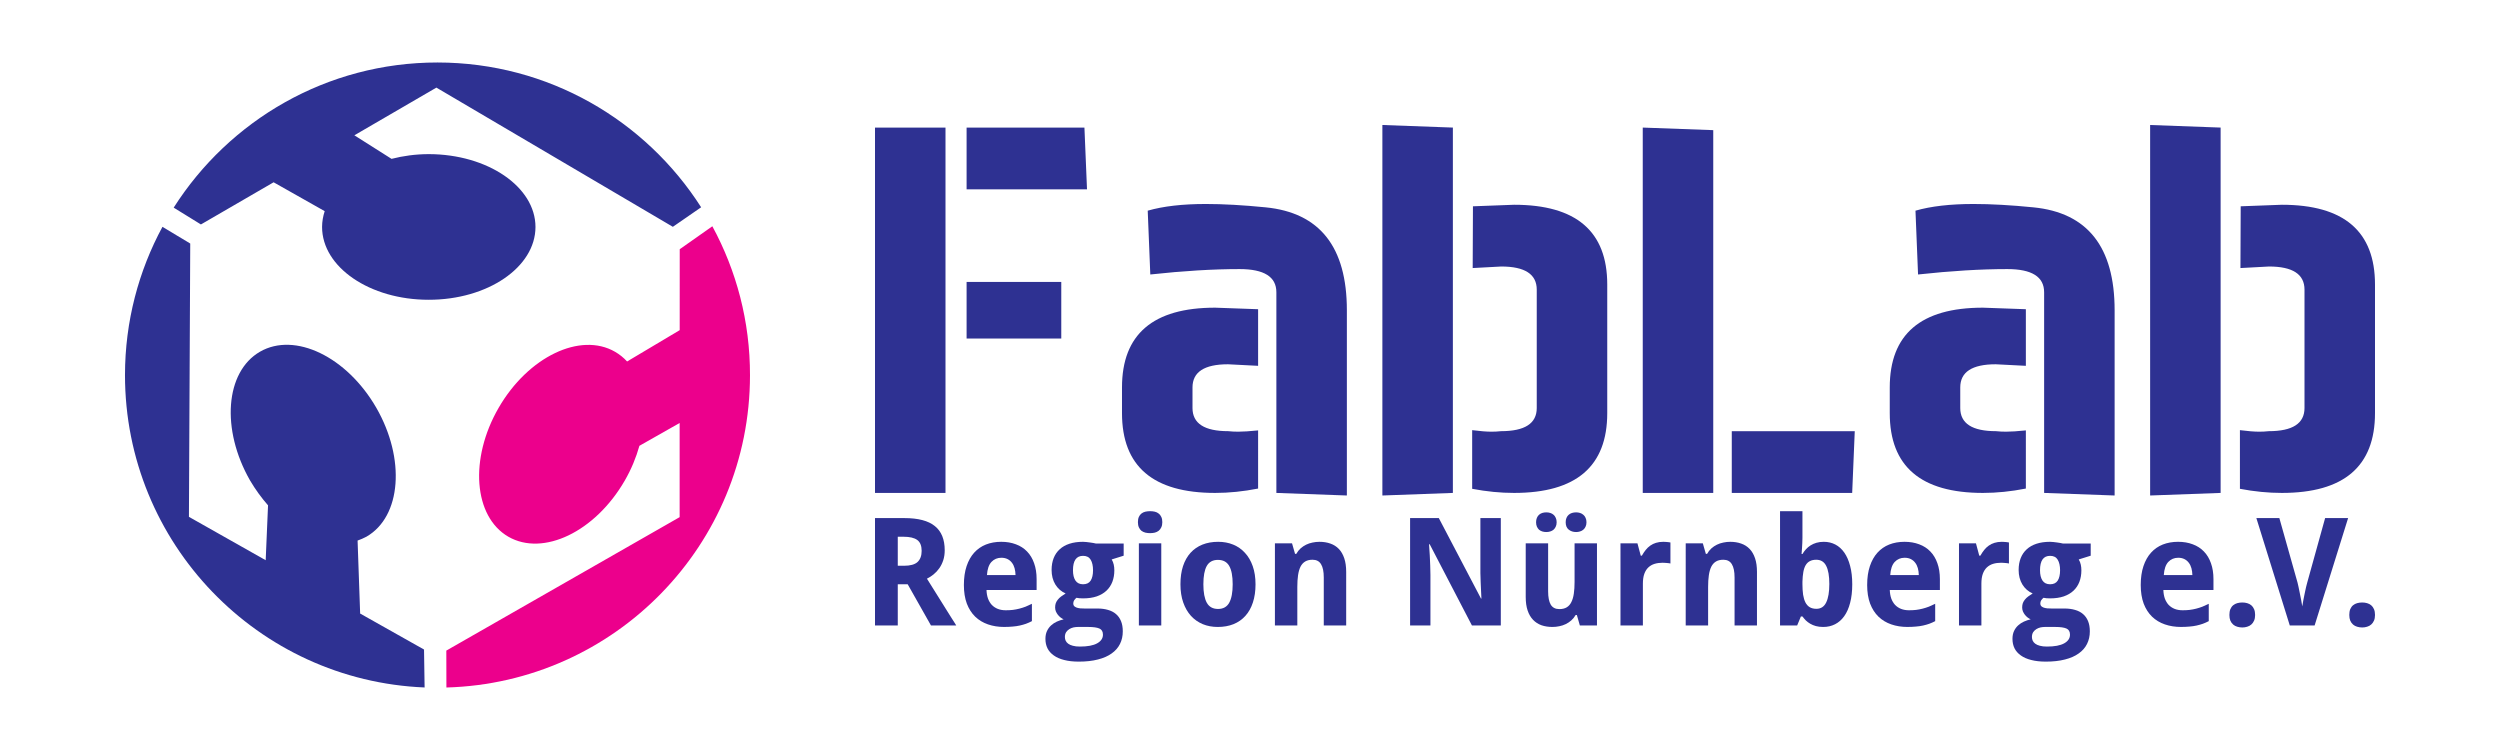 <?xml version="1.0" encoding="UTF-8" standalone="no"?>
<!-- Created with Inkscape (http://www.inkscape.org/) -->

<svg
   xmlns:dc="http://purl.org/dc/elements/1.1/"
   xmlns:cc="http://creativecommons.org/ns#"
   xmlns:rdf="http://www.w3.org/1999/02/22-rdf-syntax-ns#"
   xmlns:svg="http://www.w3.org/2000/svg"
   xmlns="http://www.w3.org/2000/svg"
   xmlns:sodipodi="http://sodipodi.sourceforge.net/DTD/sodipodi-0.dtd"
   xmlns:inkscape="http://www.inkscape.org/namespaces/inkscape"
   id="svg2"
   version="1.1"
   inkscape:version="0.92.4 (5da689c313, 2019-01-14)"
   width="1000mm"
   height="300mm"
   xml:space="preserve"
   sodipodi:docname="logo2_pfad.svg"
   inkscape:export-filename="/home/mose/ownCloud/fln/logo2.png"
   inkscape:export-xdpi="72"
   inkscape:export-ydpi="72"><defs
     id="defs6"><clipPath
       clipPathUnits="userSpaceOnUse"
       id="clipPath16"><path
         d="M 0,841.89 H 595.276 V 0 H 0 Z"
         id="path18"
         inkscape:connector-curvature="0" /></clipPath></defs><sodipodi:namedview
     pagecolor="#ffffff"
     bordercolor="#666666"
     borderopacity="1"
     objecttolerance="10"
     gridtolerance="10"
     guidetolerance="10"
     inkscape:pageopacity="0"
     inkscape:pageshadow="2"
     inkscape:window-width="1920"
     inkscape:window-height="1001"
     id="namedview4"
     showgrid="false"
     inkscape:zoom="0.25"
     inkscape:cx="1872.3521"
     inkscape:cy="297.63596"
     inkscape:window-x="-9"
     inkscape:window-y="-9"
     inkscape:window-maximized="1"
     inkscape:current-layer="layer1"
     inkscape:document-units="mm"
     units="mm"
     showguides="false"
     inkscape:guide-bbox="true"
     inkscape:measure-start="672.221,1046.06"
     inkscape:measure-end="672.221,1142.09"
     inkscape:snap-page="true"
     inkscape:snap-bbox="true"
     inkscape:object-paths="true"
     inkscape:bbox-nodes="true"
     width="1000mm"><sodipodi:guide
       position="1967.95,188.976"
       orientation="0,1"
       id="guide943"
       inkscape:locked="false"
       inkscape:label=""
       inkscape:color="rgb(0,0,255)" /><inkscape:grid
       type="xygrid"
       id="grid947" /><sodipodi:guide
       position="0,94.488"
       orientation="0,1"
       id="guide949"
       inkscape:locked="false"
       inkscape:label=""
       inkscape:color="rgb(0,0,255)" /><sodipodi:guide
       position="1690.383,944.882"
       orientation="0,1"
       id="guide1080"
       inkscape:locked="false" /><sodipodi:guide
       position="188.976,765.851"
       orientation="1,0"
       id="guide1082"
       inkscape:locked="false" /><sodipodi:guide
       position="1133.858,826.557"
       orientation="1,0"
       id="guide1092"
       inkscape:locked="false"
       inkscape:label=""
       inkscape:color="rgb(0,0,255)" /><sodipodi:guide
       position="0,1039.37"
       orientation="0,1"
       id="guide1094"
       inkscape:locked="false"
       inkscape:label=""
       inkscape:color="rgb(0,0,255)" /><sodipodi:guide
       position="1322.835,576.189"
       orientation="1,0"
       id="guide1096"
       inkscape:locked="false"
       inkscape:label=""
       inkscape:color="rgb(0,0,255)" /><sodipodi:guide
       position="3590.551,0"
       orientation="1,0"
       id="guide866"
       inkscape:locked="false"
       inkscape:label=""
       inkscape:color="rgb(0,0,255)" /></sodipodi:namedview><g
     inkscape:groupmode="layer"
     id="layer1"
     inkscape:label="Logoneu"
     style="display:inline"
     transform="translate(0,1.2031496e-4)"><g
   style="display:inline;stroke-width:1"
   transform="matrix(20.879,0,0,-20.886,118.3,1101.603)"
   id="g933"><path
     d="m 25.932,46.402 17.122,-10.076 2.048,1.414 c -4.02,6.291 -11.056,10.473 -19.083,10.48 -8.032,0.003 -15.089,-4.194 -19.109,-10.506 l 1.972,-1.217 5.264,3.052 3.698,-2.089 c -0.119,-0.371 -0.188,-0.75 -0.189,-1.142 -0.003,-2.914 3.46,-5.276 7.719,-5.273 4.267,-0.005 7.727,2.355 7.733,5.264 0,2.911 -3.46,5.274 -7.729,5.278 -0.946,-0.002 -1.857,-0.126 -2.694,-0.342 l -2.691,1.705 z"
     style="fill:#2e3192;fill-opacity:1;fill-rule:nonzero;stroke:none;stroke-width:1.067"
     id="path927"
     inkscape:connector-curvature="0" /><path
     d="m 25.037,5.728 -4.625,2.604 -0.186,5.284 c 0.221,0.077 0.436,0.17 0.649,0.284 2.518,1.457 2.833,5.634 0.704,9.332 -2.134,3.693 -5.899,5.507 -8.421,4.053 -2.521,-1.458 -2.831,-5.629 -0.717,-9.321 0.395,-0.667 0.829,-1.26 1.301,-1.798 l -0.17,-3.973 -5.558,3.14 0.095,19.782 -2.012,1.21 c -1.726,-3.19 -2.71,-6.843 -2.713,-10.726 C 3.381,13.416 13.012,3.476 25.079,2.982 Z"
     style="fill:#2e3192;fill-opacity:1;fill-rule:nonzero;stroke:none;stroke-width:1.067"
     id="path929"
     inkscape:connector-curvature="0" /><path
     d="m 45.914,36.366 -2.362,-1.662 -0.002,-5.858 -3.809,-2.268 c -0.25,0.274 -0.541,0.511 -0.87,0.701 -2.509,1.453 -6.298,-0.361 -8.431,-4.054 -2.135,-3.692 -1.812,-7.869 0.698,-9.328 2.527,-1.457 6.298,0.361 8.431,4.055 0.482,0.832 0.828,1.681 1.063,2.522 l 2.914,1.653 v -6.816 l -16.894,-9.66 0.006,-2.672 c 12.189,0.339 21.977,10.322 21.982,22.598 0.007,3.909 -0.985,7.581 -2.726,10.788"
     style="fill:#ec008c;fill-opacity:1;fill-rule:nonzero;stroke:none;stroke-width:1.067"
     id="path931"
     inkscape:connector-curvature="0" /></g><g
   aria-label="FabLab"
   style="font-style:normal;font-variant:normal;font-weight:bold;font-stretch:normal;font-size:796.618px;line-height:100%;font-family:'Liberation Sans';-inkscape-font-specification:'Liberation Sans Bold';letter-spacing:0px;word-spacing:0px;display:inline;fill:#2e3192;fill-opacity:1;stroke:none;stroke-width:1px;stroke-linecap:butt;stroke-linejoin:miter;stroke-opacity:1"
   id="text844"><path
     d="m 1461.309,426.25 h 143.142 v 85.574 h -143.142 z m 0,-233.384 h 178.15 l 3.89,93.354 h -182.04 z m -31.896,0 V 745.209 H 1322.835 V 192.866 Z"
     style="font-style:normal;font-variant:normal;font-weight:bold;font-stretch:normal;font-size:796.618px;font-family:'Aero Matics Stencil';-inkscape-font-specification:'Aero Matics Stencil Bold';fill:#2e3192;fill-opacity:1;stroke-width:1px"
     id="path4609" /><path
     d="m 1902.016,738.596 q -33.452,6.613 -64.959,6.613 -140.809,0 -140.809,-120.582 v -38.897 q 0,-120.582 140.809,-120.582 l 64.959,2.334 v 85.574 l -45.51,-2.334 q -53.678,0 -53.678,35.008 v 31.118 q 0,35.008 54.067,35.008 7.002,0.778 15.17,0.778 10.891,0 29.951,-1.945 z m 27.617,-296.787 q 0,-35.008 -55.623,-35.008 -59.902,0 -134.974,8.168 l -3.89,-96.465 q 35.008,-10.113 87.908,-10.113 39.286,0 90.242,5.057 122.916,12.058 122.916,155.589 v 280.061 l -106.579,-3.89 z"
     style="font-style:normal;font-variant:normal;font-weight:bold;font-stretch:normal;font-size:796.618px;font-family:'Aero Matics Stencil';-inkscape-font-specification:'Aero Matics Stencil Bold';fill:#2e3192;fill-opacity:1;stroke-width:1px"
     id="path4611" /><path
     d="m 2289.045,309.558 q 140.809,0 140.809,120.582 V 624.627 q 0,120.582 -140.809,120.582 -30.729,0 -63.403,-6.224 v -88.686 q 18.282,2.334 29.173,2.334 7.391,0 14.392,-0.778 54.067,0 54.067,-35.008 V 437.919 q 0,-35.008 -53.678,-35.008 l -43.176,2.334 0.389,-93.354 z m -92.576,435.651 -106.579,3.89 v -560.122 l 106.579,3.89 z"
     style="font-style:normal;font-variant:normal;font-weight:bold;font-stretch:normal;font-size:796.618px;font-family:'Aero Matics Stencil';-inkscape-font-specification:'Aero Matics Stencil Bold';fill:#2e3192;fill-opacity:1;stroke-width:1px"
     id="path4613" /><path
     d="m 2618.117,651.855 h 185.929 l -3.89,93.354 H 2618.117 Z m -134.585,93.354 V 192.866 l 106.579,3.89 v 548.453 z"
     style="font-style:normal;font-variant:normal;font-weight:bold;font-stretch:normal;font-size:796.618px;font-family:'Aero Matics Stencil';-inkscape-font-specification:'Aero Matics Stencil Bold';fill:#2e3192;fill-opacity:1;stroke-width:1px"
     id="path4615" /><path
     d="m 3062.714,738.596 q -33.452,6.613 -64.959,6.613 -140.808,0 -140.808,-120.582 v -38.897 q 0,-120.582 140.808,-120.582 l 64.959,2.334 v 85.574 l -45.51,-2.334 q -53.678,0 -53.678,35.008 v 31.118 q 0,35.008 54.067,35.008 7.002,0.778 15.17,0.778 10.891,0 29.951,-1.945 z m 27.617,-296.787 q 0,-35.008 -55.623,-35.008 -59.902,0 -134.974,8.168 l -3.89,-96.465 q 35.008,-10.113 87.908,-10.113 39.286,0 90.242,5.057 122.916,12.058 122.916,155.589 v 280.061 l -106.579,-3.89 z"
     style="font-style:normal;font-variant:normal;font-weight:bold;font-stretch:normal;font-size:796.618px;font-family:'Aero Matics Stencil';-inkscape-font-specification:'Aero Matics Stencil Bold';fill:#2e3192;fill-opacity:1;stroke-width:1px"
     id="path4617" /><path
     d="m 3449.743,309.558 q 140.809,0 140.809,120.582 V 624.627 q 0,120.582 -140.809,120.582 -30.729,0 -63.403,-6.224 v -88.686 q 18.282,2.334 29.173,2.334 7.391,0 14.392,-0.778 54.067,0 54.067,-35.008 V 437.919 q 0,-35.008 -53.678,-35.008 l -43.176,2.334 0.389,-93.354 z m -92.576,435.651 -106.579,3.89 v -560.122 l 106.579,3.89 z"
     style="font-style:normal;font-variant:normal;font-weight:bold;font-stretch:normal;font-size:796.618px;font-family:'Aero Matics Stencil';-inkscape-font-specification:'Aero Matics Stencil Bold';fill:#2e3192;fill-opacity:1;stroke-width:1px"
     id="path4619" /></g>

<g
   aria-label="Region Nürnberg e.V."
   style="font-style:normal;font-variant:normal;font-weight:bold;font-stretch:normal;font-size:227.117px;line-height:100%;font-family:'Liberation Sans';-inkscape-font-specification:'Liberation Sans Bold';letter-spacing:0px;word-spacing:0px;fill:#000000;fill-opacity:1;stroke:none;stroke-width:1px;stroke-linecap:butt;stroke-linejoin:miter;stroke-opacity:1"
   id="text941"><path
     d="m 1357.263,855.323 h 9.329 q 14.327,0 20.546,-5.664 6.219,-5.775 6.219,-16.881 0,-11.55 -6.664,-16.437 -6.663,-4.887 -20.657,-4.887 h -8.774 z m 0,27.987 v 62.304 h -34.428 V 783.246 h 44.424 q 31.208,0 46.09,12.105 14.882,11.994 14.882,36.538 0,8.329 -2.221,15.104 -2.221,6.775 -5.997,12.105 -3.665,5.22 -8.552,9.218 -4.776,3.887 -10.106,6.552 12.328,19.769 22.101,35.317 4.22,6.664 8.107,12.994 3.998,6.33 7.108,11.328 3.11,4.998 5.109,7.996 l 1.888,3.11 h -38.204 l -35.206,-62.304 z"
     style="font-style:normal;font-variant:normal;font-weight:bold;font-stretch:normal;font-size:227.449px;font-family:'Droid Sans';-inkscape-font-specification:'Droid Sans Bold';fill:#2e3192;fill-opacity:1;stroke-width:1px"
     id="path4622" /><path
     d="m 1513.856,843.217 q -8.996,0 -14.993,6.33 -5.886,6.33 -6.775,19.88 h 43.202 q -0.111,-5.664 -1.444,-10.44 -1.333,-4.776 -3.998,-8.218 -2.666,-3.554 -6.664,-5.553 -3.998,-1.999 -9.329,-1.999 z m 4.331,104.618 q -13.327,0 -24.544,-3.887 -11.217,-3.887 -19.324,-11.661 -8.107,-7.885 -12.661,-19.769 -4.442,-11.994 -4.442,-28.098 0,-16.326 4.109,-28.542 4.109,-12.216 11.439,-20.324 7.441,-8.218 17.769,-12.328 10.44,-4.109 23.1,-4.109 12.328,0 22.212,3.776 9.995,3.665 16.881,10.884 6.997,7.219 10.662,17.769 3.776,10.44 3.776,23.989 v 16.437 h -75.742 q 0.222,7.108 2.221,12.883 2.11,5.664 5.775,9.662 3.776,3.887 8.996,5.997 5.331,2.11 12.105,2.11 5.664,0 10.662,-0.555 5.109,-0.666 9.884,-1.888 4.776,-1.222 9.44,-2.999 4.665,-1.888 9.551,-4.331 v 26.21 q -4.442,2.332 -8.996,3.998 -4.442,1.555 -9.44,2.665 -4.998,1.111 -10.773,1.555 -5.775,0.555 -12.661,0.555 z"
     style="font-style:normal;font-variant:normal;font-weight:bold;font-stretch:normal;font-size:227.449px;font-family:'Droid Sans';-inkscape-font-specification:'Droid Sans Bold';fill:#2e3192;fill-opacity:1;stroke-width:1px"
     id="path4624" /><path
     d="m 1698.77,821.672 v 18.436 l -18.103,5.664 q 2.221,3.776 3.11,7.885 0.888,3.998 0.888,8.663 0,9.44 -2.999,17.325 -2.999,7.774 -8.885,13.327 -5.886,5.553 -14.771,8.663 -8.885,2.999 -20.657,2.999 -2.554,0 -5.553,-0.222 -2.999,-0.333 -4.442,-0.666 -2.221,1.888 -3.554,3.998 -1.222,1.999 -1.222,4.887 0,2.332 1.444,3.776 1.444,1.333 3.776,2.221 2.332,0.777 5.442,1.111 3.11,0.222 6.441,0.222 h 19.324 q 8.996,0 16.104,2.11 7.108,1.999 11.994,6.219 4.998,4.22 7.663,10.773 2.665,6.441 2.665,15.437 0,10.551 -4.22,18.991 -4.22,8.552 -12.661,14.438 -8.329,5.997 -20.768,9.107 -12.439,3.221 -28.764,3.221 -12.661,0 -22.101,-2.443 -9.44,-2.332 -15.77,-6.886 -6.33,-4.442 -9.551,-10.773 -3.11,-6.33 -3.11,-14.327 0,-6.775 2.332,-11.772 2.332,-4.998 6.219,-8.552 3.887,-3.554 8.774,-5.775 4.998,-2.221 10.217,-3.443 -2.332,-1 -4.665,-2.776 -2.221,-1.777 -4.109,-4.109 -1.777,-2.332 -2.999,-5.109 -1.111,-2.888 -1.111,-5.997 0,-3.554 1,-6.441 1.111,-2.888 3.11,-5.331 1.999,-2.554 4.998,-4.776 2.999,-2.221 6.775,-4.553 -9.773,-4.22 -15.548,-13.549 -5.664,-9.329 -5.664,-21.99 0,-9.995 3.11,-17.881 3.11,-7.885 9.107,-13.327 5.997,-5.553 14.882,-8.441 8.885,-2.888 20.435,-2.888 2.221,0 4.998,0.333 2.776,0.222 5.442,0.666 2.776,0.333 5.109,0.777 2.332,0.444 3.665,0.777 z m -88.847,141.489 q 0,2.776 1.111,5.331 1.222,2.665 3.887,4.664 2.665,1.999 6.997,3.11 4.331,1.222 10.662,1.222 17.325,0 26.099,-4.887 8.774,-4.887 8.774,-13.105 0,-6.997 -5.442,-9.329 -5.442,-2.332 -16.881,-2.332 h -15.659 q -2.999,0 -6.441,0.666 -3.443,0.777 -6.33,2.554 -2.888,1.777 -4.887,4.664 -1.888,2.999 -1.888,7.441 z m 12.216,-101.064 q 0,10.106 3.776,15.659 3.776,5.553 11.439,5.553 7.996,0 11.55,-5.553 3.554,-5.553 3.554,-15.659 0,-9.995 -3.554,-15.881 -3.443,-5.886 -11.55,-5.886 -15.215,0 -15.215,21.768 z"
     style="font-style:normal;font-variant:normal;font-weight:bold;font-stretch:normal;font-size:227.449px;font-family:'Droid Sans';-inkscape-font-specification:'Droid Sans Bold';fill:#2e3192;fill-opacity:1;stroke-width:1px"
     id="path4626" /><path
     d="m 1720.315,789.354 q 0,-4.776 1.444,-7.885 1.444,-3.221 3.887,-5.109 2.554,-1.999 5.886,-2.776 3.443,-0.777 7.219,-0.777 3.776,0 7.108,0.777 3.332,0.777 5.775,2.776 2.554,1.888 3.998,5.109 1.555,3.11 1.555,7.885 0,4.664 -1.555,7.885 -1.444,3.221 -3.998,5.22 -2.443,1.888 -5.775,2.776 -3.332,0.777 -7.108,0.777 -3.776,0 -7.219,-0.777 -3.332,-0.888 -5.886,-2.776 -2.443,-1.999 -3.887,-5.22 -1.444,-3.221 -1.444,-7.885 z m 35.317,156.26 h -33.873 V 821.45 h 33.873 z"
     style="font-style:normal;font-variant:normal;font-weight:bold;font-stretch:normal;font-size:227.449px;font-family:'Droid Sans';-inkscape-font-specification:'Droid Sans Bold';fill:#2e3192;fill-opacity:1;stroke-width:1px"
     id="path4628" /><path
     d="m 1819.269,883.31 q 0,18.547 5.22,27.987 5.22,9.329 16.992,9.329 11.661,0 16.881,-9.44 5.22,-9.44 5.22,-27.876 0,-18.547 -5.22,-27.654 -5.22,-9.218 -17.103,-9.218 -11.661,0 -16.881,9.218 -5.109,9.107 -5.109,27.654 z m 78.852,0 q 0,15.548 -3.998,27.543 -3.887,11.994 -11.328,20.213 -7.33,8.218 -17.992,12.55 -10.551,4.22 -23.767,4.22 -12.328,0 -22.656,-4.22 -10.329,-4.331 -17.881,-12.55 -7.441,-8.218 -11.661,-20.213 -4.22,-11.994 -4.22,-27.543 0,-15.437 3.887,-27.432 3.998,-11.994 11.328,-20.102 7.441,-8.218 17.992,-12.439 10.551,-4.22 23.878,-4.22 12.328,0 22.656,4.22 10.329,4.22 17.77,12.439 7.552,8.107 11.772,20.102 4.22,11.994 4.22,27.432 z"
     style="font-style:normal;font-variant:normal;font-weight:bold;font-stretch:normal;font-size:227.449px;font-family:'Droid Sans';-inkscape-font-specification:'Droid Sans Bold';fill:#2e3192;fill-opacity:1;stroke-width:1px"
     id="path4630" /><path
     d="m 2035.168,945.614 h -33.873 V 873.092 q 0,-13.438 -4.109,-20.102 -3.998,-6.775 -12.883,-6.775 -6.664,0 -11.106,2.665 -4.442,2.665 -7.108,7.885 -2.554,5.22 -3.665,12.883 -1.111,7.663 -1.111,17.547 v 58.417 h -33.873 V 821.45 h 25.877 l 4.553,15.881 h 1.888 q 2.665,-4.776 6.441,-8.218 3.887,-3.443 8.441,-5.664 4.553,-2.221 9.662,-3.221 5.109,-1.111 10.44,-1.111 9.107,0 16.548,2.665 7.441,2.554 12.772,8.107 5.331,5.553 8.218,14.216 2.888,8.552 2.888,20.546 z"
     style="font-style:normal;font-variant:normal;font-weight:bold;font-stretch:normal;font-size:227.449px;font-family:'Droid Sans';-inkscape-font-specification:'Droid Sans Bold';fill:#2e3192;fill-opacity:1;stroke-width:1px"
     id="path4632" /><path
     d="m 2268.947,945.614 h -43.646 l -63.859,-122.831 h -1 q 0.666,8.552 1.111,16.992 0.444,7.219 0.666,15.215 0.333,7.885 0.333,14.216 v 76.409 h -30.763 V 783.246 h 43.424 l 63.748,121.61 h 0.666 q -0.333,-8.44 -0.777,-16.659 -0.111,-3.554 -0.333,-7.219 -0.111,-3.776 -0.222,-7.441 -0.111,-3.776 -0.222,-7.219 0,-3.443 0,-6.219 v -76.853 h 30.874 z"
     style="font-style:normal;font-variant:normal;font-weight:bold;font-stretch:normal;font-size:227.449px;font-family:'Droid Sans';-inkscape-font-specification:'Droid Sans Bold';fill:#2e3192;fill-opacity:1;stroke-width:1px"
     id="path4634" /><path
     d="m 2388.447,945.614 -4.553,-15.881 h -1.777 q -2.776,4.776 -6.663,8.218 -3.776,3.332 -8.329,5.553 -4.553,2.221 -9.662,3.221 -5.109,1.111 -10.44,1.111 -9.107,0 -16.548,-2.554 -7.441,-2.665 -12.772,-8.218 -5.331,-5.553 -8.218,-14.105 -2.888,-8.552 -2.888,-20.546 V 821.45 h 33.873 v 72.522 q 0,13.438 3.998,20.213 4.109,6.664 12.994,6.664 6.663,0 11.106,-2.665 4.442,-2.665 6.997,-7.885 2.665,-5.22 3.776,-12.883 1.111,-7.663 1.111,-17.547 v -58.417 h 33.873 v 124.164 z m -66.191,-156.038 q 0,-3.887 1.222,-6.664 1.222,-2.888 3.221,-4.664 2.11,-1.888 4.887,-2.776 2.888,-0.888 6.108,-0.888 3.221,0 5.997,0.888 2.888,0.888 4.998,2.776 2.11,1.777 3.332,4.664 1.333,2.776 1.333,6.664 0,3.776 -1.333,6.552 -1.222,2.776 -3.332,4.664 -2.11,1.777 -4.998,2.665 -2.776,0.888 -5.997,0.888 -3.221,0 -6.108,-0.888 -2.776,-0.888 -4.887,-2.665 -1.999,-1.888 -3.221,-4.664 -1.222,-2.776 -1.222,-6.552 z m 44.757,0 q 0,-3.887 1.222,-6.664 1.222,-2.888 3.332,-4.664 2.11,-1.888 4.998,-2.776 2.888,-0.888 6.219,-0.888 3.11,0 5.886,0.888 2.888,0.888 4.998,2.776 2.221,1.777 3.443,4.664 1.333,2.776 1.333,6.664 0,3.776 -1.333,6.552 -1.222,2.776 -3.443,4.664 -2.11,1.777 -4.998,2.665 -2.776,0.888 -5.886,0.888 -6.664,0 -11.217,-3.665 -4.553,-3.665 -4.553,-11.106 z"
     style="font-style:normal;font-variant:normal;font-weight:bold;font-stretch:normal;font-size:227.449px;font-family:'Droid Sans';-inkscape-font-specification:'Droid Sans Bold';fill:#2e3192;fill-opacity:1;stroke-width:1px"
     id="path4636" /><path
     d="m 2514.61,819.118 q 1.333,0 2.888,0.111 1.666,0 3.11,0.222 1.555,0.111 2.776,0.333 1.333,0.111 1.999,0.333 v 31.763 q -0.888,-0.222 -2.443,-0.444 -1.555,-0.222 -3.332,-0.333 -1.666,-0.222 -3.332,-0.222 -1.666,-0.111 -2.776,-0.111 -6.553,0 -12.105,1.666 -5.442,1.666 -9.44,5.442 -3.887,3.665 -6.108,9.773 -2.11,5.997 -2.11,14.771 v 63.193 h -33.873 V 821.45 h 25.655 l 4.998,18.658 h 1.666 q 2.665,-4.776 5.775,-8.663 3.11,-3.887 6.886,-6.552 3.887,-2.776 8.663,-4.22 4.887,-1.555 11.106,-1.555 z"
     style="font-style:normal;font-variant:normal;font-weight:bold;font-stretch:normal;font-size:227.449px;font-family:'Droid Sans';-inkscape-font-specification:'Droid Sans Bold';fill:#2e3192;fill-opacity:1;stroke-width:1px"
     id="path4638" /><path
     d="m 2656.211,945.614 h -33.873 V 873.092 q 0,-13.438 -4.109,-20.102 -3.998,-6.775 -12.883,-6.775 -6.664,0 -11.106,2.665 -4.442,2.665 -7.108,7.885 -2.554,5.22 -3.665,12.883 -1.111,7.663 -1.111,17.547 v 58.417 h -33.873 V 821.45 h 25.877 l 4.553,15.881 h 1.888 q 2.665,-4.776 6.441,-8.218 3.887,-3.443 8.441,-5.664 4.553,-2.221 9.662,-3.221 5.109,-1.111 10.44,-1.111 9.107,0 16.548,2.665 7.441,2.554 12.772,8.107 5.331,5.553 8.218,14.216 2.888,8.552 2.888,20.546 z"
     style="font-style:normal;font-variant:normal;font-weight:bold;font-stretch:normal;font-size:227.449px;font-family:'Droid Sans';-inkscape-font-specification:'Droid Sans Bold';fill:#2e3192;fill-opacity:1;stroke-width:1px"
     id="path4640" /><path
     d="m 2757.274,819.118 q 9.551,0 17.436,4.109 7.885,4.109 13.549,12.216 5.664,8.107 8.774,20.102 3.221,11.994 3.221,27.765 0,15.993 -3.221,28.098 -3.11,11.994 -8.885,20.102 -5.775,8.107 -13.882,12.217 -8.107,4.109 -17.881,4.109 -6.219,0 -11.106,-1.333 -4.776,-1.333 -8.552,-3.554 -3.776,-2.221 -6.664,-4.998 -2.776,-2.888 -5.109,-5.997 h -2.332 l -5.664,13.66 h -25.877 V 772.806 h 33.873 v 40.203 q 0,3.665 -0.222,7.996 -0.222,4.22 -0.444,7.885 -0.333,4.331 -0.666,8.663 h 1.333 q 2.332,-3.887 5.331,-7.219 2.999,-3.332 6.886,-5.775 3.998,-2.554 8.996,-3.998 4.998,-1.444 11.106,-1.444 z m -11.439,27.098 q -5.664,0 -9.662,2.11 -3.887,1.999 -6.33,6.108 -2.443,4.109 -3.554,10.44 -1.111,6.219 -1.333,14.549 v 3.665 q 0,8.996 1,15.993 1.111,6.997 3.554,11.772 2.443,4.664 6.441,7.108 4.109,2.443 10.106,2.443 10.106,0 14.771,-9.551 4.776,-9.662 4.776,-27.987 0,-18.325 -4.776,-27.432 -4.665,-9.218 -14.993,-9.218 z"
     style="font-style:normal;font-variant:normal;font-weight:bold;font-stretch:normal;font-size:227.449px;font-family:'Droid Sans';-inkscape-font-specification:'Droid Sans Bold';fill:#2e3192;fill-opacity:1;stroke-width:1px"
     id="path4642" /><path
     d="m 2879.439,843.217 q -8.996,0 -14.993,6.33 -5.886,6.33 -6.775,19.88 h 43.202 q -0.111,-5.664 -1.444,-10.44 -1.333,-4.776 -3.998,-8.218 -2.665,-3.554 -6.663,-5.553 -3.998,-1.999 -9.329,-1.999 z m 4.331,104.618 q -13.327,0 -24.544,-3.887 -11.217,-3.887 -19.324,-11.661 -8.107,-7.885 -12.661,-19.769 -4.442,-11.994 -4.442,-28.098 0,-16.326 4.109,-28.542 4.109,-12.216 11.439,-20.324 7.441,-8.218 17.77,-12.328 10.44,-4.109 23.1,-4.109 12.328,0 22.212,3.776 9.995,3.665 16.881,10.884 6.997,7.219 10.662,17.769 3.776,10.44 3.776,23.989 v 16.437 h -75.742 q 0.222,7.108 2.221,12.883 2.11,5.664 5.775,9.662 3.776,3.887 8.996,5.997 5.331,2.11 12.105,2.11 5.664,0 10.662,-0.555 5.109,-0.666 9.884,-1.888 4.776,-1.222 9.44,-2.999 4.665,-1.888 9.551,-4.331 v 26.21 q -4.442,2.332 -8.996,3.998 -4.442,1.555 -9.44,2.665 -4.998,1.111 -10.773,1.555 -5.775,0.555 -12.661,0.555 z"
     style="font-style:normal;font-variant:normal;font-weight:bold;font-stretch:normal;font-size:227.449px;font-family:'Droid Sans';-inkscape-font-specification:'Droid Sans Bold';fill:#2e3192;fill-opacity:1;stroke-width:1px"
     id="path4644" /><path
     d="m 3026.371,819.118 q 1.333,0 2.888,0.111 1.666,0 3.11,0.222 1.555,0.111 2.776,0.333 1.333,0.111 1.999,0.333 v 31.763 q -0.888,-0.222 -2.443,-0.444 -1.555,-0.222 -3.332,-0.333 -1.666,-0.222 -3.332,-0.222 -1.666,-0.111 -2.776,-0.111 -6.553,0 -12.105,1.666 -5.442,1.666 -9.44,5.442 -3.887,3.665 -6.108,9.773 -2.11,5.997 -2.11,14.771 v 63.193 h -33.873 V 821.45 h 25.655 l 4.998,18.658 h 1.666 q 2.665,-4.776 5.775,-8.663 3.11,-3.887 6.886,-6.552 3.887,-2.776 8.663,-4.22 4.887,-1.555 11.106,-1.555 z"
     style="font-style:normal;font-variant:normal;font-weight:bold;font-stretch:normal;font-size:227.449px;font-family:'Droid Sans';-inkscape-font-specification:'Droid Sans Bold';fill:#2e3192;fill-opacity:1;stroke-width:1px"
     id="path4646" /><path
     d="m 3160.752,821.672 v 18.436 l -18.103,5.664 q 2.221,3.776 3.11,7.885 0.888,3.998 0.888,8.663 0,9.44 -2.999,17.325 -2.999,7.774 -8.885,13.327 -5.886,5.553 -14.771,8.663 -8.885,2.999 -20.657,2.999 -2.554,0 -5.553,-0.222 -2.999,-0.333 -4.442,-0.666 -2.221,1.888 -3.554,3.998 -1.222,1.999 -1.222,4.887 0,2.332 1.444,3.776 1.444,1.333 3.776,2.221 2.332,0.777 5.442,1.111 3.11,0.222 6.441,0.222 h 19.324 q 8.996,0 16.104,2.11 7.108,1.999 11.994,6.219 4.998,4.22 7.663,10.773 2.665,6.441 2.665,15.437 0,10.551 -4.22,18.991 -4.22,8.552 -12.661,14.438 -8.329,5.997 -20.768,9.107 -12.439,3.221 -28.764,3.221 -12.661,0 -22.101,-2.443 -9.44,-2.332 -15.77,-6.886 -6.33,-4.442 -9.551,-10.773 -3.11,-6.33 -3.11,-14.327 0,-6.775 2.332,-11.772 2.332,-4.998 6.219,-8.552 3.887,-3.554 8.774,-5.775 4.998,-2.221 10.217,-3.443 -2.332,-1 -4.665,-2.776 -2.221,-1.777 -4.109,-4.109 -1.777,-2.332 -2.999,-5.109 -1.111,-2.888 -1.111,-5.997 0,-3.554 1,-6.441 1.111,-2.888 3.11,-5.331 1.999,-2.554 4.998,-4.776 2.999,-2.221 6.775,-4.553 -9.773,-4.22 -15.548,-13.549 -5.664,-9.329 -5.664,-21.99 0,-9.995 3.11,-17.881 3.11,-7.885 9.107,-13.327 5.997,-5.553 14.882,-8.441 8.885,-2.888 20.435,-2.888 2.221,0 4.998,0.333 2.776,0.222 5.442,0.666 2.776,0.333 5.109,0.777 2.332,0.444 3.665,0.777 z m -88.847,141.489 q 0,2.776 1.111,5.331 1.222,2.665 3.887,4.664 2.665,1.999 6.997,3.11 4.331,1.222 10.662,1.222 17.325,0 26.099,-4.887 8.774,-4.887 8.774,-13.105 0,-6.997 -5.442,-9.329 -5.442,-2.332 -16.881,-2.332 h -15.659 q -2.999,0 -6.441,0.666 -3.443,0.777 -6.33,2.554 -2.888,1.777 -4.887,4.664 -1.888,2.999 -1.888,7.441 z m 12.216,-101.064 q 0,10.106 3.776,15.659 3.776,5.553 11.439,5.553 7.996,0 11.55,-5.553 3.554,-5.553 3.554,-15.659 0,-9.995 -3.554,-15.881 -3.443,-5.886 -11.55,-5.886 -15.215,0 -15.215,21.768 z"
     style="font-style:normal;font-variant:normal;font-weight:bold;font-stretch:normal;font-size:227.449px;font-family:'Droid Sans';-inkscape-font-specification:'Droid Sans Bold';fill:#2e3192;fill-opacity:1;stroke-width:1px"
     id="path4648" /><path
     d="m 3293.024,843.217 q -8.996,0 -14.993,6.33 -5.886,6.33 -6.775,19.88 h 43.202 q -0.111,-5.664 -1.444,-10.44 -1.333,-4.776 -3.998,-8.218 -2.665,-3.554 -6.663,-5.553 -3.998,-1.999 -9.329,-1.999 z m 4.331,104.618 q -13.327,0 -24.544,-3.887 -11.217,-3.887 -19.324,-11.661 -8.107,-7.885 -12.661,-19.769 -4.442,-11.994 -4.442,-28.098 0,-16.326 4.109,-28.542 4.109,-12.216 11.439,-20.324 7.441,-8.218 17.77,-12.328 10.44,-4.109 23.1,-4.109 12.328,0 22.212,3.776 9.995,3.665 16.881,10.884 6.997,7.219 10.662,17.769 3.776,10.44 3.776,23.989 v 16.437 h -75.742 q 0.222,7.108 2.221,12.883 2.11,5.664 5.775,9.662 3.776,3.887 8.996,5.997 5.331,2.11 12.105,2.11 5.664,0 10.662,-0.555 5.109,-0.666 9.884,-1.888 4.776,-1.222 9.44,-2.999 4.665,-1.888 9.551,-4.331 v 26.21 q -4.442,2.332 -8.996,3.998 -4.442,1.555 -9.44,2.665 -4.998,1.111 -10.773,1.555 -5.775,0.555 -12.661,0.555 z"
     style="font-style:normal;font-variant:normal;font-weight:bold;font-stretch:normal;font-size:227.449px;font-family:'Droid Sans';-inkscape-font-specification:'Droid Sans Bold';fill:#2e3192;fill-opacity:1;stroke-width:1px"
     id="path4650" /><path
     d="m 3370.432,929.733 q 0,-5.22 1.444,-8.774 1.555,-3.665 4.22,-5.886 2.665,-2.221 6.219,-3.221 3.554,-1 7.663,-1 3.887,0 7.33,1 3.554,1 6.219,3.221 2.665,2.221 4.22,5.886 1.555,3.554 1.555,8.774 0,4.998 -1.555,8.552 -1.555,3.554 -4.22,5.886 -2.665,2.332 -6.219,3.332 -3.443,1.111 -7.33,1.111 -4.109,0 -7.663,-1.111 -3.554,-1 -6.219,-3.332 -2.665,-2.332 -4.22,-5.886 -1.444,-3.554 -1.444,-8.552 z"
     style="font-style:normal;font-variant:normal;font-weight:bold;font-stretch:normal;font-size:227.449px;font-family:'Droid Sans';-inkscape-font-specification:'Droid Sans Bold';fill:#2e3192;fill-opacity:1;stroke-width:1px"
     id="path4652" /><path
     d="m 3515.142,783.246 h 34.761 l -50.643,162.368 h -37.538 l -50.532,-162.368 h 34.761 l 27.543,97.732 q 0.555,1.888 1.444,6.33 1,4.442 1.999,9.773 1.111,5.331 2.11,10.662 1,5.331 1.555,8.996 0.555,-3.665 1.555,-8.996 1,-5.331 2.11,-10.551 1.111,-5.331 2.11,-9.773 1.111,-4.442 1.666,-6.441 z"
     style="font-style:normal;font-variant:normal;font-weight:bold;font-stretch:normal;font-size:227.449px;font-family:'Droid Sans';-inkscape-font-specification:'Droid Sans Bold';fill:#2e3192;fill-opacity:1;stroke-width:1px"
     id="path4654" /><path
     d="m 3551.68,929.733 q 0,-5.22 1.444,-8.774 1.555,-3.665 4.22,-5.886 2.665,-2.221 6.219,-3.221 3.554,-1 7.663,-1 3.887,0 7.33,1 3.554,1 6.219,3.221 2.665,2.221 4.22,5.886 1.555,3.554 1.555,8.774 0,4.998 -1.555,8.552 -1.555,3.554 -4.22,5.886 -2.666,2.332 -6.219,3.332 -3.443,1.111 -7.33,1.111 -4.109,0 -7.663,-1.111 -3.554,-1 -6.219,-3.332 -2.666,-2.332 -4.22,-5.886 -1.444,-3.554 -1.444,-8.552 z"
     style="font-style:normal;font-variant:normal;font-weight:bold;font-stretch:normal;font-size:227.449px;font-family:'Droid Sans';-inkscape-font-specification:'Droid Sans Bold';fill:#2e3192;fill-opacity:1;stroke-width:1px"
     id="path4656" /></g>

<g
   style="font-style:normal;font-variant:normal;font-weight:bold;font-stretch:normal;font-size:32px;line-height:100%;font-family:'Liberation Sans';-inkscape-font-specification:'Liberation Sans Bold';letter-spacing:0px;word-spacing:0px;fill:#000000;fill-opacity:1;stroke:none;stroke-width:1px;stroke-linecap:butt;stroke-linejoin:miter;stroke-opacity:1"
   id="flowRoot1064" /></g></svg>
